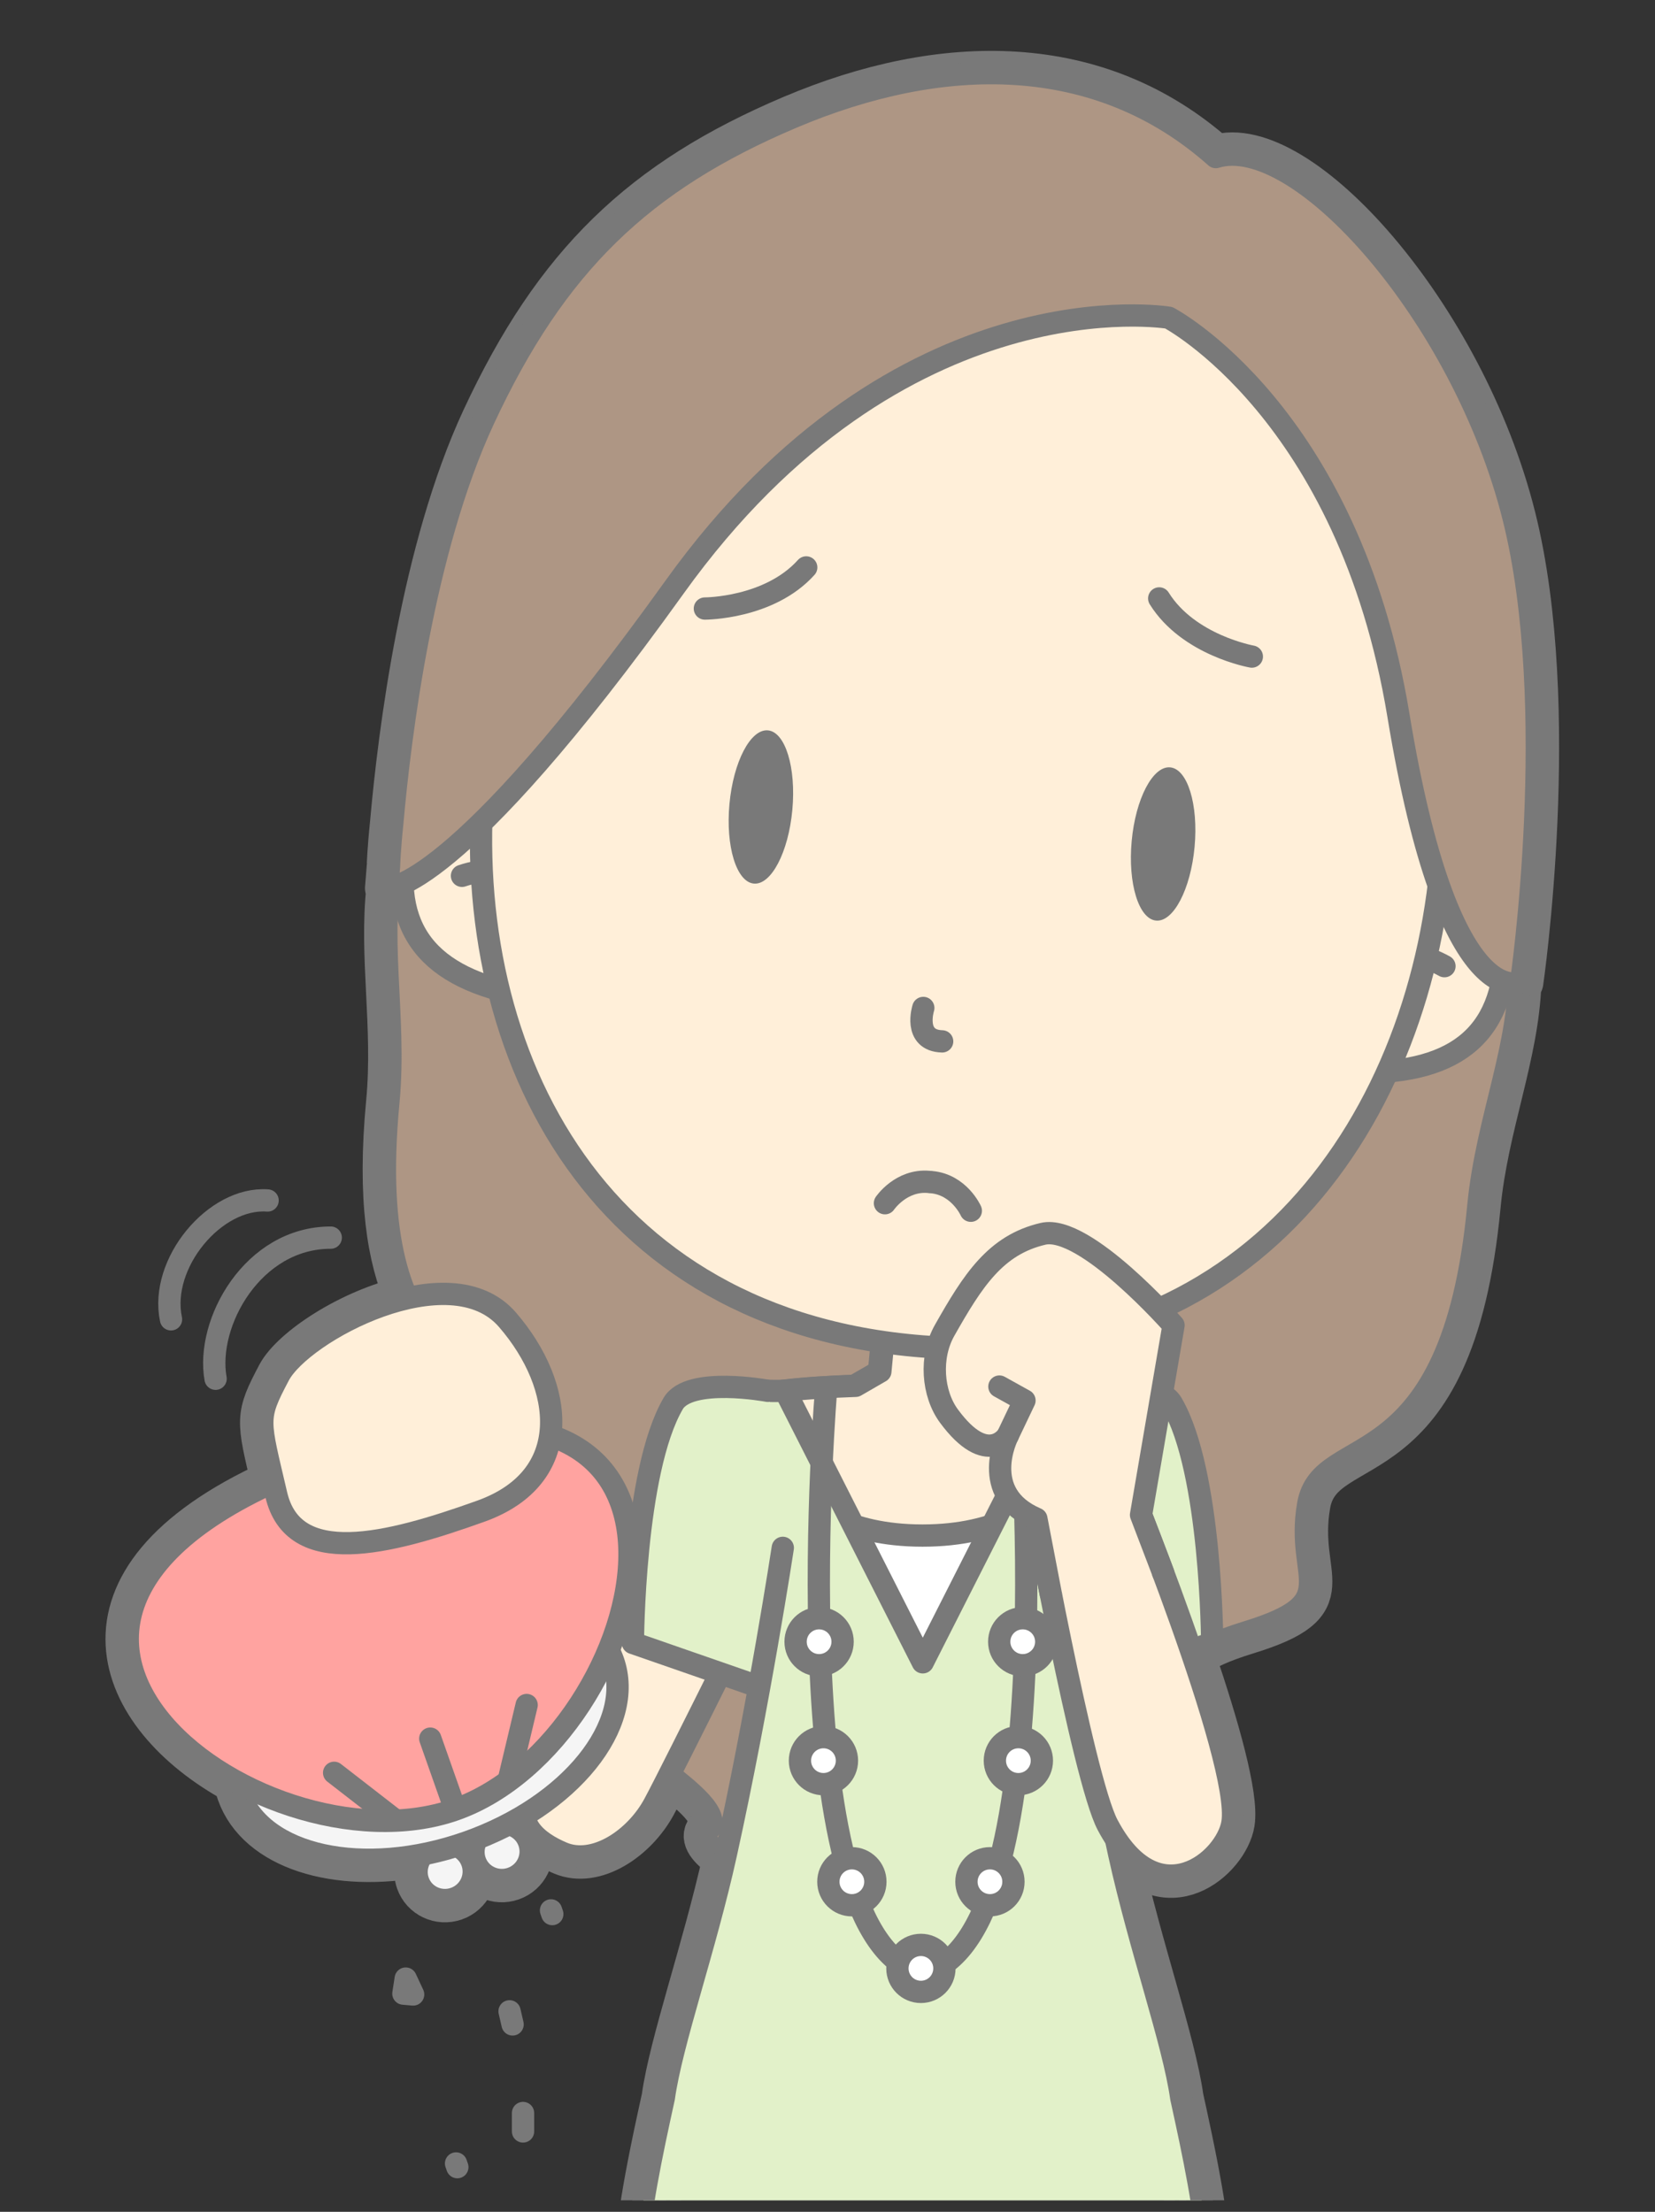 <?xml version="1.0" encoding="UTF-8"?>
<!DOCTYPE svg PUBLIC "-//W3C//DTD SVG 1.1//EN" "http://www.w3.org/Graphics/SVG/1.1/DTD/svg11.dtd">
<svg version="1.1" xmlns="http://www.w3.org/2000/svg" xmlns:xlink="http://www.w3.org/1999/xlink" x="0" y="0" width="297" height="397" viewBox="0, 0, 297, 397">
  <rect x="0" y="0" width="297" height="397" fill="#333333" stroke="none"/>
  <defs>
    <clipPath id="Clip_1">
      <path d="M294.696,2.095 L294.696,394.928 L2.303,394.928 L2.303,2.095 L294.696,2.095 z"/>
    </clipPath>
  </defs>
  <g id="Layer_1">
    <g clip-path="url(#Clip_1)">
      <path d="M165.555,638.813 C165.555,638.813 165.471,638.802 165.323,638.786 L159.489,491.239 L157.688,444.382 L173.425,444.382 L168.887,555.966 L169.063,555.966 L165.788,638.786 C165.639,638.802 165.555,638.813 165.555,638.813 M271.606,92.868 C262.507,56.526 232.985,23.582 218.18,28.196 C196.944,9.294 169.059,9.679 142.17,21.078 C115.28,32.476 99.732,47.455 86.798,75.289 C75.904,98.728 71.808,131.816 70.4,147.71 C69.895,152.588 69.812,155.378 69.82,155.378 C69.76,156.384 69.499,159.411 69.499,159.411 C69.499,159.411 69.581,159.418 69.752,159.401 C68.382,171.532 70.984,184.299 69.695,197.859 C68.042,215.228 69.909,225.911 73.06,233.017 C62.884,235.311 52.521,242.183 50.055,246.86 C46.144,254.28 46.376,254.66 49.05,266.014 C10.005,283.836 20.745,307.962 42.355,319.752 C42.485,320.423 42.656,321.086 42.886,321.738 C46.351,331.576 60.304,335.91 75.901,332.83 C74.833,334.154 74.443,335.963 75.043,337.666 C75.973,340.308 78.894,341.684 81.57,340.743 C84.249,339.799 85.661,336.896 84.731,334.255 C84.239,332.857 83.179,331.83 81.898,331.299 C82.521,331.103 83.145,330.897 83.769,330.677 C84.392,330.458 85.006,330.228 85.613,329.991 C84.946,331.207 84.762,332.674 85.253,334.07 C86.184,336.711 89.112,338.087 91.79,337.142 C94.468,336.2 95.874,333.299 94.946,330.658 C94.347,328.954 92.91,327.789 91.248,327.424 C92.212,326.919 93.147,326.39 94.054,325.842 C94.56,329.081 97.763,331.23 100.953,332.582 C106.652,334.992 113.989,330.123 117.395,323.821 C117.939,322.816 118.9,320.95 120.129,318.529 C125.277,322.541 129.183,326.139 127.102,328.509 C125.94,329.834 127.357,331.628 130.1,333.503 C126.329,350.32 120.523,366.619 119.128,376.535 C119.009,377.076 118.891,377.619 118.772,378.164 C118.72,378.403 118.667,378.642 118.615,378.882 C118.544,379.21 118.474,379.536 118.403,379.863 C118.345,380.132 118.286,380.4 118.229,380.67 L118.015,381.669 C117.962,381.915 117.909,382.16 117.859,382.406 C117.745,382.94 117.632,383.474 117.521,384.008 C117.469,384.259 117.418,384.508 117.366,384.759 C117.301,385.078 117.236,385.395 117.171,385.714 C117.112,385.996 117.056,386.279 116.999,386.561 C116.941,386.853 116.883,387.144 116.825,387.434 C116.769,387.723 116.711,388.011 116.655,388.299 C116.596,388.604 116.538,388.908 116.48,389.212 C116.392,389.674 116.305,390.134 116.22,390.594 C116.163,390.903 116.105,391.211 116.05,391.517 C115.997,391.807 115.946,392.095 115.896,392.383 C115.849,392.653 115.802,392.923 115.755,393.191 C115.705,393.482 115.655,393.772 115.608,394.062 C115.564,394.328 115.521,394.591 115.478,394.855 C115.431,395.143 115.384,395.432 115.339,395.718 C115.264,396.201 115.191,396.679 115.122,397.154 C115.081,397.435 115.044,397.711 115.005,397.989 C114.97,398.239 114.936,398.49 114.903,398.738 C114.864,399.023 114.829,399.306 114.794,399.59 C114.764,399.826 114.736,400.06 114.708,400.295 C114.675,400.578 114.642,400.859 114.612,401.138 C114.586,401.371 114.564,401.6 114.54,401.831 C114.491,402.312 114.448,402.787 114.408,403.256 C114.39,403.483 114.369,403.713 114.353,403.937 C114.333,404.203 114.318,404.463 114.301,404.724 C114.288,404.937 114.275,405.15 114.264,405.361 C114.25,405.621 114.238,405.879 114.229,406.133 C114.22,406.339 114.215,406.54 114.21,406.742 C114.202,406.994 114.195,407.247 114.193,407.494 C114.19,407.716 114.192,407.933 114.193,408.152 C114.194,408.552 114.2,408.945 114.213,409.331 C114.219,409.52 114.225,409.71 114.234,409.895 C114.245,410.121 114.259,410.342 114.275,410.562 C114.287,410.742 114.302,410.919 114.318,411.094 C114.337,411.308 114.356,411.523 114.38,411.732 C114.4,411.907 114.424,412.076 114.446,412.248 C114.493,412.588 114.546,412.919 114.606,413.24 C114.638,413.414 114.669,413.59 114.704,413.757 C114.743,413.936 114.788,414.109 114.831,414.282 C114.87,414.434 114.909,414.586 114.952,414.734 C114.999,414.9 115.05,415.064 115.103,415.225 C115.151,415.37 115.202,415.509 115.254,415.648 C115.31,415.798 115.364,415.949 115.425,416.091 C115.517,416.307 115.616,416.512 115.72,416.712 C115.736,416.742 115.749,416.777 115.765,416.807 C115.705,418.338 116.83,419.36 118.857,419.756 C118.858,419.818 118.858,419.881 118.859,419.943 C118.866,420.365 118.88,420.818 118.9,421.29 L118.859,421.264 L118.916,421.658 C120.02,446.632 135.402,536.683 138.269,553.309 L150.954,639.606 C146.925,640.593 142.958,642.432 140.386,645.785 C138.659,648.035 137.787,649.815 137.397,651.214 C137.397,651.215 137.392,651.216 137.392,651.216 C134.398,656.648 136.68,658.905 136.68,658.905 L165.555,658.655 L194.432,658.905 C194.432,658.905 196.714,656.648 193.719,651.216 C193.719,651.216 193.716,651.215 193.716,651.214 C193.325,649.815 192.452,648.035 190.725,645.785 C188.153,642.432 184.186,640.593 180.157,639.606 L194.21,544.007 C199.143,515.357 211.217,443.545 212.194,421.662 L212.253,421.264 L212.212,421.291 C212.231,420.818 212.245,420.365 212.253,419.943 C212.255,419.881 212.255,419.818 212.255,419.756 C214.282,419.36 215.407,418.338 215.346,416.807 C215.362,416.777 215.376,416.742 215.391,416.712 C215.495,416.512 215.594,416.307 215.686,416.091 C215.747,415.949 215.801,415.798 215.858,415.648 C215.909,415.509 215.962,415.37 216.008,415.225 C216.061,415.064 216.112,414.9 216.159,414.734 C216.202,414.586 216.241,414.434 216.28,414.282 C216.323,414.109 216.368,413.936 216.407,413.757 C216.442,413.59 216.473,413.414 216.507,413.24 C216.565,412.919 216.618,412.588 216.665,412.248 C216.688,412.076 216.712,411.907 216.731,411.732 C216.757,411.523 216.774,411.308 216.794,411.094 C216.809,410.919 216.825,410.742 216.837,410.562 C216.852,410.342 216.866,410.121 216.878,409.895 C216.887,409.71 216.893,409.52 216.899,409.331 C216.911,408.945 216.919,408.552 216.919,408.152 C216.921,407.933 216.923,407.716 216.919,407.494 C216.917,407.247 216.909,406.994 216.901,406.742 C216.897,406.54 216.891,406.339 216.883,406.133 C216.874,405.879 216.862,405.621 216.848,405.361 C216.837,405.15 216.823,404.937 216.811,404.724 C216.794,404.463 216.778,404.203 216.758,403.937 C216.743,403.713 216.721,403.483 216.704,403.256 C216.663,402.787 216.62,402.312 216.571,401.831 C216.548,401.6 216.526,401.371 216.501,401.138 C216.469,400.859 216.436,400.578 216.403,400.295 C216.376,400.06 216.348,399.826 216.317,399.59 C216.282,399.306 216.247,399.022 216.21,398.736 C216.176,398.493 216.141,398.248 216.108,398.002 C216.057,397.636 216.005,397.269 215.952,396.9 C215.893,396.507 215.835,396.116 215.772,395.719 C215.727,395.433 215.68,395.144 215.633,394.855 C215.591,394.591 215.548,394.328 215.505,394.062 C215.456,393.772 215.407,393.482 215.356,393.191 C215.309,392.923 215.262,392.653 215.216,392.383 C215.165,392.095 215.114,391.807 215.061,391.517 C215.007,391.211 214.948,390.903 214.891,390.594 C214.807,390.134 214.719,389.674 214.632,389.212 C214.573,388.908 214.516,388.604 214.456,388.299 C214.401,388.011 214.342,387.723 214.286,387.434 C214.229,387.144 214.171,386.853 214.112,386.561 C214.055,386.279 213.999,385.996 213.94,385.714 C213.876,385.395 213.811,385.078 213.745,384.759 C213.694,384.508 213.643,384.259 213.591,384.008 C213.479,383.474 213.366,382.94 213.253,382.406 C213.202,382.16 213.149,381.915 213.096,381.669 C213.026,381.336 212.954,381.003 212.883,380.67 C212.825,380.4 212.766,380.132 212.71,379.863 C212.637,379.536 212.567,379.21 212.497,378.882 C212.444,378.642 212.391,378.403 212.341,378.164 C212.221,377.619 212.102,377.076 211.983,376.535 C210.569,366.478 204.612,349.858 200.848,332.79 C200.647,331.879 200.448,330.966 200.253,330.054 C209.016,343.308 220.147,333.519 221.171,327.163 C221.942,322.374 218.383,309.896 214.083,297.242 C216.02,295.806 219.036,294.385 223.665,292.966 C241.723,287.43 232.344,283.57 234.768,269.975 C237.194,256.383 260.501,266.899 265.298,216.464 C266.669,202.053 272.184,189.351 272.614,176.394 C272.846,176.33 272.971,176.266 272.971,176.266 C272.971,176.266 280.149,126.981 271.606,92.868" fill="#797979"/>
      <path d="M165.555,638.813 C165.555,638.813 165.471,638.802 165.323,638.786 L159.489,491.239 L157.688,444.382 L173.425,444.382 L168.887,555.966 L169.063,555.966 L165.788,638.786 C165.639,638.802 165.555,638.813 165.555,638.813 z M271.606,92.868 C262.507,56.526 232.985,23.582 218.18,28.196 C196.944,9.294 169.059,9.679 142.17,21.078 C115.28,32.476 99.732,47.455 86.798,75.289 C75.904,98.728 71.808,131.816 70.4,147.71 C69.895,152.588 69.812,155.378 69.82,155.378 C69.76,156.384 69.499,159.411 69.499,159.411 C69.499,159.411 69.581,159.418 69.752,159.401 C68.382,171.532 70.984,184.299 69.695,197.859 C68.042,215.228 69.909,225.911 73.06,233.017 C62.884,235.311 52.521,242.183 50.055,246.86 C46.144,254.28 46.376,254.66 49.05,266.014 C10.005,283.836 20.745,307.962 42.355,319.752 C42.485,320.423 42.656,321.086 42.886,321.738 C46.351,331.576 60.304,335.91 75.901,332.83 C74.833,334.154 74.443,335.963 75.043,337.666 C75.973,340.308 78.894,341.684 81.57,340.743 C84.249,339.799 85.661,336.896 84.731,334.255 C84.239,332.857 83.179,331.83 81.898,331.299 C82.521,331.103 83.145,330.897 83.769,330.677 C84.392,330.458 85.006,330.228 85.613,329.991 C84.946,331.207 84.762,332.674 85.253,334.07 C86.184,336.711 89.112,338.087 91.79,337.142 C94.468,336.2 95.874,333.299 94.946,330.658 C94.347,328.954 92.91,327.789 91.248,327.424 C92.212,326.919 93.147,326.39 94.054,325.842 C94.56,329.081 97.763,331.23 100.953,332.582 C106.652,334.992 113.989,330.123 117.395,323.821 C117.939,322.816 118.9,320.95 120.129,318.529 C125.277,322.541 129.183,326.139 127.102,328.509 C125.94,329.834 127.357,331.628 130.1,333.503 C126.329,350.32 120.523,366.619 119.128,376.535 C119.009,377.076 118.891,377.619 118.772,378.164 C118.72,378.403 118.667,378.642 118.615,378.882 C118.544,379.21 118.474,379.536 118.403,379.863 C118.345,380.132 118.286,380.4 118.229,380.67 L118.015,381.669 C117.962,381.915 117.909,382.16 117.859,382.406 C117.745,382.94 117.632,383.474 117.521,384.008 C117.469,384.259 117.418,384.508 117.366,384.759 C117.301,385.078 117.236,385.395 117.171,385.714 C117.112,385.996 117.056,386.279 116.999,386.561 C116.941,386.853 116.883,387.144 116.825,387.434 C116.769,387.723 116.711,388.011 116.655,388.299 C116.596,388.604 116.538,388.908 116.48,389.212 C116.392,389.674 116.305,390.134 116.22,390.594 C116.163,390.903 116.105,391.211 116.05,391.517 C115.997,391.807 115.946,392.095 115.896,392.383 C115.849,392.653 115.802,392.923 115.755,393.191 C115.705,393.482 115.655,393.772 115.608,394.062 C115.564,394.328 115.521,394.591 115.478,394.855 C115.431,395.143 115.384,395.432 115.339,395.718 C115.264,396.201 115.191,396.679 115.122,397.154 C115.081,397.435 115.044,397.711 115.005,397.989 C114.97,398.239 114.936,398.49 114.903,398.738 C114.864,399.023 114.829,399.306 114.794,399.59 C114.764,399.826 114.736,400.06 114.708,400.295 C114.675,400.578 114.642,400.859 114.612,401.138 C114.586,401.371 114.564,401.6 114.54,401.831 C114.491,402.312 114.448,402.787 114.408,403.256 C114.39,403.483 114.369,403.713 114.353,403.937 C114.333,404.203 114.318,404.463 114.301,404.724 C114.288,404.937 114.275,405.15 114.264,405.361 C114.25,405.621 114.238,405.879 114.229,406.133 C114.22,406.339 114.215,406.54 114.21,406.742 C114.202,406.994 114.195,407.247 114.193,407.494 C114.19,407.716 114.192,407.933 114.193,408.152 C114.194,408.552 114.2,408.945 114.213,409.331 C114.219,409.52 114.225,409.71 114.234,409.895 C114.245,410.121 114.259,410.342 114.275,410.562 C114.287,410.742 114.302,410.919 114.318,411.094 C114.337,411.308 114.356,411.523 114.38,411.732 C114.4,411.907 114.424,412.076 114.446,412.248 C114.493,412.588 114.546,412.919 114.606,413.24 C114.638,413.414 114.669,413.59 114.704,413.757 C114.743,413.936 114.788,414.109 114.831,414.282 C114.87,414.434 114.909,414.586 114.952,414.734 C114.999,414.9 115.05,415.064 115.103,415.225 C115.151,415.37 115.202,415.509 115.254,415.648 C115.31,415.798 115.364,415.949 115.425,416.091 C115.517,416.307 115.616,416.512 115.72,416.712 C115.736,416.742 115.749,416.777 115.765,416.807 C115.705,418.338 116.83,419.36 118.857,419.756 C118.858,419.818 118.858,419.881 118.859,419.943 C118.866,420.365 118.88,420.818 118.9,421.29 L118.859,421.264 L118.916,421.658 C120.02,446.632 135.402,536.683 138.269,553.309 L150.954,639.606 C146.925,640.593 142.958,642.432 140.386,645.785 C138.659,648.035 137.787,649.815 137.397,651.214 C137.397,651.215 137.392,651.216 137.392,651.216 C134.398,656.648 136.68,658.905 136.68,658.905 L165.555,658.655 L194.432,658.905 C194.432,658.905 196.714,656.648 193.719,651.216 C193.719,651.216 193.716,651.215 193.716,651.214 C193.325,649.815 192.452,648.035 190.725,645.785 C188.153,642.432 184.186,640.593 180.157,639.606 L194.21,544.007 C199.143,515.357 211.217,443.545 212.194,421.662 L212.253,421.264 L212.212,421.291 C212.231,420.818 212.245,420.365 212.253,419.943 C212.255,419.881 212.255,419.818 212.255,419.756 C214.282,419.36 215.407,418.338 215.346,416.807 C215.362,416.777 215.376,416.742 215.391,416.712 C215.495,416.512 215.594,416.307 215.686,416.091 C215.747,415.949 215.801,415.798 215.858,415.648 C215.909,415.509 215.962,415.37 216.008,415.225 C216.061,415.064 216.112,414.9 216.159,414.734 C216.202,414.586 216.241,414.434 216.28,414.282 C216.323,414.109 216.368,413.936 216.407,413.757 C216.442,413.59 216.473,413.414 216.507,413.24 C216.565,412.919 216.618,412.588 216.665,412.248 C216.688,412.076 216.712,411.907 216.731,411.732 C216.757,411.523 216.774,411.308 216.794,411.094 C216.809,410.919 216.825,410.742 216.837,410.562 C216.852,410.342 216.866,410.121 216.878,409.895 C216.887,409.71 216.893,409.52 216.899,409.331 C216.911,408.945 216.919,408.552 216.919,408.152 C216.921,407.933 216.923,407.716 216.919,407.494 C216.917,407.247 216.909,406.994 216.901,406.742 C216.897,406.54 216.891,406.339 216.883,406.133 C216.874,405.879 216.862,405.621 216.848,405.361 C216.837,405.15 216.823,404.937 216.811,404.724 C216.794,404.463 216.778,404.203 216.758,403.937 C216.743,403.713 216.721,403.483 216.704,403.256 C216.663,402.787 216.62,402.312 216.571,401.831 C216.548,401.6 216.526,401.371 216.501,401.138 C216.469,400.859 216.436,400.578 216.403,400.295 C216.376,400.06 216.348,399.826 216.317,399.59 C216.282,399.306 216.247,399.022 216.21,398.736 C216.176,398.493 216.141,398.248 216.108,398.002 C216.057,397.636 216.005,397.269 215.952,396.9 C215.893,396.507 215.835,396.116 215.772,395.719 C215.727,395.433 215.68,395.144 215.633,394.855 C215.591,394.591 215.548,394.328 215.505,394.062 C215.456,393.772 215.407,393.482 215.356,393.191 C215.309,392.923 215.262,392.653 215.216,392.383 C215.165,392.095 215.114,391.807 215.061,391.517 C215.007,391.211 214.948,390.903 214.891,390.594 C214.807,390.134 214.719,389.674 214.632,389.212 C214.573,388.908 214.516,388.604 214.456,388.299 C214.401,388.011 214.342,387.723 214.286,387.434 C214.229,387.144 214.171,386.853 214.112,386.561 C214.055,386.279 213.999,385.996 213.94,385.714 C213.876,385.395 213.811,385.078 213.745,384.759 C213.694,384.508 213.643,384.259 213.591,384.008 C213.479,383.474 213.366,382.94 213.253,382.406 C213.202,382.16 213.149,381.915 213.096,381.669 C213.026,381.336 212.954,381.003 212.883,380.67 C212.825,380.4 212.766,380.132 212.71,379.863 C212.637,379.536 212.567,379.21 212.497,378.882 C212.444,378.642 212.391,378.403 212.341,378.164 C212.221,377.619 212.102,377.076 211.983,376.535 C210.569,366.478 204.612,349.858 200.848,332.79 C200.647,331.879 200.448,330.966 200.253,330.054 C209.016,343.308 220.147,333.519 221.171,327.163 C221.942,322.374 218.383,309.896 214.083,297.242 C216.02,295.806 219.036,294.385 223.665,292.966 C241.723,287.43 232.344,283.57 234.768,269.975 C237.194,256.383 260.501,266.899 265.298,216.464 C266.669,202.053 272.184,189.351 272.614,176.394 C272.846,176.33 272.971,176.266 272.971,176.266 C272.971,176.266 280.149,126.981 271.606,92.868 z" fill-opacity="0" stroke="#797979" stroke-width="8" stroke-linecap="round" stroke-linejoin="round"/>
      <path d="M265.298,216.464 C266.801,200.658 273.311,186.909 272.606,172.622 C270.764,155.341 260.278,138.057 252.85,125.649 C240.415,103.078 218.508,89.098 179.598,85.198 L179.6,85.188 C179.432,85.172 179.27,85.161 179.102,85.145 C178.934,85.129 178.772,85.109 178.604,85.093 L178.604,85.103 C139.657,81.598 115.508,91.197 99.04,111.019 C89.407,121.804 75.849,136.801 70.783,153.425 C67.398,167.323 71.197,182.053 69.695,197.859 C64.898,248.295 89.77,242.361 89.587,256.167 C89.405,269.974 79.467,271.997 96.157,280.839 C115.327,290.992 102.858,295.127 104.236,302.936 C105.734,311.431 131.822,323.132 127.102,328.509 C123.41,332.715 145.714,341.671 154.085,342.877 L154.083,342.897 C154.229,342.916 154.407,342.928 154.581,342.942 C154.755,342.962 154.932,342.982 155.079,342.992 L155.081,342.971 C163.53,343.365 187.122,338.775 184.29,333.949 C180.667,327.778 208.493,321.205 211.567,313.145 C214.391,305.735 202.925,299.324 223.665,292.966 C241.723,287.43 232.344,283.57 234.768,269.975 C237.194,256.383 260.501,266.899 265.298,216.464" fill="#AE9684"/>
      <path d="M265.298,216.464 C266.801,200.658 273.311,186.909 272.606,172.622 C270.764,155.341 260.278,138.057 252.85,125.649 C240.415,103.078 218.508,89.098 179.598,85.198 L179.6,85.188 C179.432,85.172 179.27,85.161 179.102,85.145 C178.934,85.129 178.772,85.109 178.604,85.093 L178.604,85.103 C139.657,81.598 115.508,91.197 99.04,111.019 C89.407,121.804 75.849,136.801 70.783,153.425 C67.398,167.323 71.197,182.053 69.695,197.859 C64.898,248.295 89.77,242.361 89.587,256.167 C89.405,269.974 79.467,271.997 96.157,280.839 C115.327,290.992 102.858,295.127 104.236,302.936 C105.734,311.431 131.822,323.132 127.102,328.509 C123.41,332.715 145.714,341.671 154.085,342.877 L154.083,342.897 C154.229,342.916 154.407,342.928 154.581,342.942 C154.755,342.962 154.932,342.982 155.079,342.992 L155.081,342.971 C163.53,343.365 187.122,338.775 184.29,333.949 C180.667,327.778 208.493,321.205 211.567,313.145 C214.391,305.735 202.925,299.324 223.665,292.966 C241.723,287.43 232.344,283.57 234.768,269.975 C237.194,256.383 260.501,266.899 265.298,216.464 z" fill-opacity="0" stroke="#797979" stroke-width="4" stroke-linecap="round" stroke-linejoin="round"/>
      <path d="M200.426,251.92 C196.551,249.818 186.279,249.028 177.889,248.741 L173.446,246.172 L172.085,231.792 L165.594,227.572 L159.104,231.792 L157.743,246.172 L153.3,248.741 C144.911,249.029 134.647,249.819 130.774,251.92 C130.431,252.106 129.353,254.406 129.353,254.406 C129.288,261.113 140.484,285.607 140.484,285.607 L190.717,285.607 C190.717,285.607 201.913,261.113 201.848,254.406 C201.848,254.406 200.77,252.106 200.426,251.92" fill="#FFEFD9"/>
      <path d="M200.426,251.92 C196.551,249.818 186.279,249.028 177.889,248.741 L173.446,246.172 L172.085,231.792 L165.594,227.572 L159.104,231.792 L157.743,246.172 L153.3,248.741 C144.911,249.029 134.647,249.819 130.774,251.92 C130.431,252.106 129.353,254.406 129.353,254.406 C129.288,261.113 140.484,285.607 140.484,285.607 L190.717,285.607 C190.717,285.607 201.913,261.113 201.848,254.406 C201.848,254.406 200.77,252.106 200.426,251.92 z" fill-opacity="0" stroke="#797979" stroke-width="4" stroke-linecap="round" stroke-linejoin="round"/>
      <path d="M200.669,251.92 C196.793,249.818 186.521,249.028 178.132,248.741 L173.688,246.172 L172.327,231.792 L165.837,227.572 L159.346,231.792 L157.985,246.172 L153.542,248.741 C145.154,249.028 134.889,249.819 131.016,251.92 C130.672,252.106 129.594,254.406 129.594,254.406 C129.529,261.113 140.725,285.607 140.725,285.607 L190.96,285.607 C190.96,285.607 202.153,261.113 202.091,254.406 C202.091,254.406 201.012,252.106 200.669,251.92" fill="#FFEFD9"/>
      <path d="M200.669,251.92 C196.793,249.818 186.521,249.028 178.132,248.741 L173.688,246.172 L172.327,231.792 L165.837,227.572 L159.346,231.792 L157.985,246.172 L153.542,248.741 C145.154,249.028 134.889,249.819 131.016,251.92 C130.672,252.106 129.594,254.406 129.594,254.406 C129.529,261.113 140.725,285.607 140.725,285.607 L190.96,285.607 C190.96,285.607 202.153,261.113 202.091,254.406 C202.091,254.406 201.012,252.106 200.669,251.92 z" fill-opacity="0" stroke="#797979" stroke-width="4" stroke-linecap="round" stroke-linejoin="round"/>
      <path d="M165.555,301.251 C175.721,301.261 185.901,277.165 185.6,269.748 C185.6,269.748 179.682,275.618 165.555,275.618 C151.43,275.618 145.599,269.748 145.599,269.748 C145.298,277.143 155.419,301.24 165.555,301.251" fill="#FFFFFF"/>
      <path d="M165.555,301.251 C175.721,301.261 185.901,277.165 185.6,269.748 C185.6,269.748 179.682,275.618 165.555,275.618 C151.43,275.618 145.599,269.748 145.599,269.748 C145.298,277.143 155.419,301.24 165.555,301.251 z" fill-opacity="0" stroke="#797979" stroke-width="4" stroke-linecap="round" stroke-linejoin="round"/>
      <path d="M139.498,310.623 L191.702,310.623 L193.559,277.821 L196.141,249.64 L190.282,249.664 L165.6,298.37 L140.917,249.664 L135.059,249.64 L137.642,277.821 z" fill="#E2F1C9"/>
      <path d="M139.498,310.623 L191.702,310.623 L193.559,277.821 L196.141,249.64 L190.282,249.664 L165.6,298.37 L140.917,249.664 L135.059,249.64 L137.642,277.821 L139.498,310.623 z" fill-opacity="0" stroke="#797979" stroke-width="4" stroke-linecap="round" stroke-linejoin="round"/>
      <path d="M140.574,277.538 C140.574,277.538 120.8,317.519 117.395,323.821 C113.989,330.123 106.652,334.992 100.953,332.582 C96.405,330.656 91.811,327.118 95.075,321.1 C108.407,293.207 128.27,253.444 131.016,251.92 L132.522,251.273" fill="#FFEFD9"/>
      <path d="M140.574,277.538 C140.574,277.538 120.8,317.519 117.395,323.821 C113.989,330.123 106.652,334.992 100.953,332.582 C96.405,330.656 91.811,327.118 95.075,321.1 C108.407,293.207 128.27,253.444 131.016,251.92 L132.522,251.273" fill-opacity="0" stroke="#797979" stroke-width="4" stroke-linecap="round" stroke-linejoin="round"/>
      <path d="M137.804,249.64 C137.804,249.64 123.683,246.992 120.806,251.92 C113.682,264.123 113.579,294.893 113.579,294.893 L137.267,303.123 L143.22,280.656" fill="#E2F1C9"/>
      <path d="M137.804,249.64 C137.804,249.64 123.683,246.992 120.806,251.92 C113.682,264.123 113.579,294.893 113.579,294.893 L137.267,303.123 L143.22,280.656" fill-opacity="0" stroke="#797979" stroke-width="4" stroke-linecap="round" stroke-linejoin="round"/>
      <path d="M193.307,249.64 C193.307,249.64 207.428,246.992 210.305,251.92 C217.43,264.123 217.532,294.893 217.532,294.893 L193.846,303.123 L187.891,280.656" fill="#E2F1C9"/>
      <path d="M193.307,249.64 C193.307,249.64 207.428,246.992 210.305,251.92 C217.43,264.123 217.532,294.893 217.532,294.893 L193.846,303.123 L187.891,280.656" fill-opacity="0" stroke="#797979" stroke-width="4" stroke-linecap="round" stroke-linejoin="round"/>
      <path d="M207.762,378.361 L165.555,377.623 L123.35,378.361 C123.35,378.361 118.411,395.439 118.859,419.943 C119.304,444.447 138.729,555.966 138.729,555.966 L161.975,555.966 L157.688,444.382 L173.425,444.382 L168.887,555.966 L192.132,555.966 C192.132,555.966 211.807,444.447 212.253,419.943 C212.7,395.439 207.762,378.361 207.762,378.361" fill="#797979"/>
      <path d="M207.762,378.361 L165.555,377.623 L123.35,378.361 C123.35,378.361 118.411,395.439 118.859,419.943 C119.304,444.447 138.729,555.966 138.729,555.966 L161.975,555.966 L157.688,444.382 L173.425,444.382 L168.887,555.966 L192.132,555.966 C192.132,555.966 211.807,444.447 212.253,419.943 C212.7,395.439 207.762,378.361 207.762,378.361 z" fill-opacity="0" stroke="#797979" stroke-width="4" stroke-linecap="round" stroke-linejoin="round"/>
      <path d="M211.983,376.535 C210.569,366.478 204.612,349.858 200.848,332.79 C194.85,305.597 190.635,277.821 190.635,277.821 L179.995,277.821 L165.555,304.122 L151.116,277.821 L140.476,277.821 C140.476,277.821 136.261,305.597 130.263,332.79 C126.499,349.858 120.542,366.478 119.128,376.535 C115.69,392.209 112.017,409.791 115.765,416.806 C115.687,418.8 117.604,419.943 120.93,419.943 L210.182,419.943 C213.508,419.943 215.425,418.8 215.346,416.806 C219.094,409.791 215.423,392.209 211.983,376.535" fill="#E2F1C9"/>
      <path d="M140.476,277.821 C140.476,277.821 136.261,305.597 130.263,332.79 C126.499,349.858 120.542,366.478 119.128,376.535 C114.712,396.662 109.906,419.943 120.93,419.943 L135.43,419.943 L201.18,419.943 L210.182,419.943 C221.206,419.943 216.399,396.662 211.983,376.535 C210.569,366.478 204.612,349.858 200.848,332.79 C194.85,305.597 190.635,277.821 190.635,277.821" fill-opacity="0" stroke="#797979" stroke-width="4" stroke-linecap="round" stroke-linejoin="round"/>
      <path d="M148.27,249.097 C148.27,249.097 140.078,345.498 164.411,353.873" fill-opacity="0" stroke="#797979" stroke-width="4" stroke-linecap="round" stroke-linejoin="round"/>
      <path d="M157.092,337.755 C157.092,340.085 155.204,341.973 152.874,341.973 C150.544,341.973 148.655,340.085 148.655,337.755 C148.655,335.424 150.544,333.536 152.874,333.536 C155.204,333.536 157.092,335.424 157.092,337.755" fill="#FFFFFF"/>
      <path d="M157.092,337.755 C157.092,340.085 155.204,341.973 152.874,341.973 C150.544,341.973 148.655,340.085 148.655,337.755 C148.655,335.424 150.544,333.536 152.874,333.536 C155.204,333.536 157.092,335.424 157.092,337.755 z" fill-opacity="0" stroke="#797979" stroke-width="4" stroke-linecap="round" stroke-linejoin="round"/>
      <path d="M151.991,316.017 C151.991,318.347 150.104,320.236 147.774,320.236 C145.443,320.236 143.555,318.347 143.555,316.017 C143.555,313.687 145.443,311.799 147.774,311.799 C150.104,311.799 151.991,313.687 151.991,316.017" fill="#FFFFFF"/>
      <path d="M151.991,316.017 C151.991,318.347 150.104,320.236 147.774,320.236 C145.443,320.236 143.555,318.347 143.555,316.017 C143.555,313.687 145.443,311.799 147.774,311.799 C150.104,311.799 151.991,313.687 151.991,316.017 z" fill-opacity="0" stroke="#797979" stroke-width="4" stroke-linecap="round" stroke-linejoin="round"/>
      <path d="M151.21,294.672 C151.21,297.002 149.321,298.89 146.991,298.89 C144.661,298.89 142.773,297.002 142.773,294.672 C142.773,292.341 144.661,290.453 146.991,290.453 C149.321,290.453 151.21,292.341 151.21,294.672" fill="#FFFFFF"/>
      <path d="M151.21,294.672 C151.21,297.002 149.321,298.89 146.991,298.89 C144.661,298.89 142.773,297.002 142.773,294.672 C142.773,292.341 144.661,290.453 146.991,290.453 C149.321,290.453 151.21,292.341 151.21,294.672 z" fill-opacity="0" stroke="#797979" stroke-width="4" stroke-linecap="round" stroke-linejoin="round"/>
      <path d="M182.842,249.097 C182.842,249.097 191.034,345.498 166.7,353.873" fill-opacity="0" stroke="#797979" stroke-width="4" stroke-linecap="round" stroke-linejoin="round"/>
      <path d="M173.432,337.755 C173.432,340.085 175.321,341.973 177.651,341.973 C179.981,341.973 181.87,340.085 181.87,337.755 C181.87,335.424 179.981,333.536 177.651,333.536 C175.321,333.536 173.432,335.424 173.432,337.755" fill="#FFFFFF"/>
      <path d="M173.432,337.755 C173.432,340.085 175.321,341.973 177.651,341.973 C179.981,341.973 181.87,340.085 181.87,337.755 C181.87,335.424 179.981,333.536 177.651,333.536 C175.321,333.536 173.432,335.424 173.432,337.755 z" fill-opacity="0" stroke="#797979" stroke-width="4" stroke-linecap="round" stroke-linejoin="round"/>
      <path d="M178.534,316.017 C178.534,318.347 180.423,320.236 182.753,320.236 C185.083,320.236 186.971,318.347 186.971,316.017 C186.971,313.687 185.083,311.799 182.753,311.799 C180.423,311.799 178.534,313.687 178.534,316.017" fill="#FFFFFF"/>
      <path d="M178.534,316.017 C178.534,318.347 180.423,320.236 182.753,320.236 C185.083,320.236 186.971,318.347 186.971,316.017 C186.971,313.687 185.083,311.799 182.753,311.799 C180.423,311.799 178.534,313.687 178.534,316.017 z" fill-opacity="0" stroke="#797979" stroke-width="4" stroke-linecap="round" stroke-linejoin="round"/>
      <path d="M179.315,294.672 C179.315,297.002 181.204,298.89 183.534,298.89 C185.864,298.89 187.753,297.002 187.753,294.672 C187.753,292.341 185.864,290.453 183.534,290.453 C181.204,290.453 179.315,292.341 179.315,294.672" fill="#FFFFFF"/>
      <path d="M179.315,294.672 C179.315,297.002 181.204,298.89 183.534,298.89 C185.864,298.89 187.753,297.002 187.753,294.672 C187.753,292.341 185.864,290.453 183.534,290.453 C181.204,290.453 179.315,292.341 179.315,294.672 z" fill-opacity="0" stroke="#797979" stroke-width="4" stroke-linecap="round" stroke-linejoin="round"/>
      <path d="M169.481,353.306 C169.481,355.636 167.592,357.525 165.262,357.525 C162.932,357.525 161.044,355.636 161.044,353.306 C161.044,350.976 162.932,349.088 165.262,349.088 C167.592,349.088 169.481,350.976 169.481,353.306" fill="#FFFFFF"/>
      <path d="M169.481,353.306 C169.481,355.636 167.592,357.525 165.262,357.525 C162.932,357.525 161.044,355.636 161.044,353.306 C161.044,350.976 162.932,349.088 165.262,349.088 C167.592,349.088 169.481,350.976 169.481,353.306 z" fill-opacity="0" stroke="#797979" stroke-width="4" stroke-linecap="round" stroke-linejoin="round"/>
      <path d="M102.175,137.871 C102.175,137.871 74.683,129.508 72.351,154.845 C70.982,169.75 80.007,177.404 99.815,179.513" fill="#FFEFD9"/>
      <path d="M102.175,137.871 C102.175,137.871 74.683,129.508 72.351,154.845 C70.982,169.75 80.007,177.404 99.815,179.513" fill-opacity="0" stroke="#797979" stroke-width="4" stroke-linecap="round" stroke-linejoin="round"/>
      <path d="M82.905,157.2 C82.905,157.2 86.736,155.841 90.235,156.183" fill="#FFEFD9"/>
      <path d="M82.905,157.2 C82.905,157.2 86.736,155.841 90.235,156.183" fill-opacity="0" stroke="#797979" stroke-width="4" stroke-linecap="round" stroke-linejoin="round"/>
      <path d="M243.796,150.898 C243.796,150.898 272.354,147.691 270.022,173.029 C268.651,187.933 258.38,193.813 238.52,192.272" fill="#FFEFD9"/>
      <path d="M243.796,150.898 C243.796,150.898 272.354,147.691 270.022,173.029 C268.651,187.933 258.38,193.813 238.52,192.272" fill-opacity="0" stroke="#797979" stroke-width="4" stroke-linecap="round" stroke-linejoin="round"/>
      <path d="M259.217,173.418 C259.217,173.418 255.7,171.383 252.198,171.083" fill="#FFEFD9"/>
      <path d="M259.217,173.418 C259.217,173.418 255.7,171.383 252.198,171.083" fill-opacity="0" stroke="#797979" stroke-width="4" stroke-linecap="round" stroke-linejoin="round"/>
      <path d="M164.048,241.541 C43.795,230.478 73.471,35.429 182.089,45.422 C290.708,55.414 284.301,252.602 164.048,241.541" fill="#FFEFD9"/>
      <path d="M164.048,241.541 C43.795,230.478 73.471,35.429 182.089,45.422 C290.708,55.414 284.301,252.602 164.048,241.541 z" fill-opacity="0" stroke="#797979" stroke-width="4" stroke-linecap="round" stroke-linejoin="round"/>
      <path d="M271.606,92.868 C262.507,56.526 232.985,23.582 218.18,28.196 C196.944,9.294 169.059,9.679 142.17,21.078 C115.28,32.476 99.732,47.455 86.798,75.289 C75.904,98.728 71.808,131.816 70.4,147.71 C69.895,152.588 69.812,155.378 69.82,155.378 C69.76,156.384 69.499,159.411 69.499,159.411 C69.499,159.411 81.513,160.527 121.051,105.382 C161.526,48.93 209.745,57.031 209.745,57.031 C209.745,57.031 241.981,73.899 250.962,128.425 C259.94,182.953 272.971,176.266 272.971,176.266 C272.971,176.266 280.149,126.981 271.606,92.868" fill="#AE9684"/>
      <path d="M271.606,92.868 C262.507,56.526 232.985,23.582 218.18,28.196 C196.944,9.294 169.059,9.679 142.17,21.078 C115.28,32.476 99.732,47.455 86.798,75.289 C75.904,98.728 71.808,131.816 70.4,147.71 C69.895,152.588 69.812,155.378 69.82,155.378 C69.76,156.384 69.499,159.411 69.499,159.411 C69.499,159.411 81.513,160.527 121.051,105.382 C161.526,48.93 209.745,57.031 209.745,57.031 C209.745,57.031 241.981,73.899 250.962,128.425 C259.94,182.953 272.971,176.266 272.971,176.266 C272.971,176.266 280.149,126.981 271.606,92.868 z" fill-opacity="0" stroke="#797979" stroke-width="4" stroke-linecap="round" stroke-linejoin="round"/>
      <path d="M165.69,180.916 C165.69,180.916 163.813,186.767 169.075,186.917" fill-opacity="0" stroke="#797979" stroke-width="4" stroke-linecap="round" stroke-linejoin="round"/>
      <path d="M214.376,152.002 C213.676,159.597 210.583,165.522 207.466,165.235 C204.348,164.949 202.387,158.558 203.087,150.965 C203.784,143.369 206.88,137.447 209.995,137.733 C213.114,138.019 215.073,144.408 214.376,152.002" fill="#797979"/>
      <path d="M130.903,144.324 C130.203,151.919 132.164,158.308 135.282,158.594 C138.398,158.882 141.492,152.958 142.191,145.362 C142.89,137.767 140.928,131.379 137.812,131.092 C134.694,130.805 131.6,136.729 130.903,144.324" fill="#797979"/>
      <path d="M158.811,215.964 C158.811,215.964 161.694,211.7 166.675,212.137" fill="#F4ACA6"/>
      <path d="M158.811,215.964 C158.811,215.964 161.694,211.7 166.675,212.137" fill-opacity="0" stroke="#797979" stroke-width="4" stroke-linecap="round" stroke-linejoin="round"/>
      <path d="M174.219,217.317 C174.219,217.317 172.124,212.616 167.141,212.178" fill="#F4ACA6"/>
      <path d="M174.219,217.317 C174.219,217.317 172.124,212.616 167.141,212.178" fill-opacity="0" stroke="#797979" stroke-width="4" stroke-linecap="round" stroke-linejoin="round"/>
      <path d="M208.028,107.41 C213.28,115.845 224.649,117.848 224.649,117.848" fill-opacity="0" stroke="#797979" stroke-width="4" stroke-linecap="round" stroke-linejoin="round"/>
      <path d="M144.681,101.846 C138.038,109.236 126.495,109.226 126.495,109.226" fill-opacity="0" stroke="#797979" stroke-width="4" stroke-linecap="round" stroke-linejoin="round"/>
      <path d="M201.413,263.475 L185.104,267.837 C185.104,267.837 194.354,319.187 198.753,327.525 C207.69,344.471 220.087,333.887 221.171,327.163 C222.964,316.043 201.413,263.475 201.413,263.475" fill="#FFEFD9"/>
      <path d="M201.413,263.475 L185.104,267.837 C185.104,267.837 194.354,319.187 198.753,327.525 C207.69,344.471 220.087,333.887 221.171,327.163 C222.964,316.043 201.413,263.475 201.413,263.475 z" fill-opacity="0" stroke="#797979" stroke-width="4" stroke-linecap="round" stroke-linejoin="round"/>
      <path d="M188.569,286.073 L185.981,272.598 C175.481,268.098 180.848,257.67 180.848,257.67 C180.848,257.67 177.202,263.527 170.296,254.17 C167.329,250.151 166.805,243.575 169.514,238.79 C174.575,229.85 178.632,223.451 187.18,221.456 C194.68,219.706 210.598,237.873 210.598,237.873 L204.768,271.904 L208.745,282.318" fill="#FFEFD9"/>
      <path d="M188.569,286.073 L185.981,272.598 C175.481,268.098 180.848,257.67 180.848,257.67 C180.848,257.67 177.202,263.527 170.296,254.17 C167.329,250.151 166.805,243.575 169.514,238.79 C174.575,229.85 178.632,223.451 187.18,221.456 C194.68,219.706 210.598,237.873 210.598,237.873 L204.768,271.904 L208.745,282.318" fill-opacity="0" stroke="#797979" stroke-width="4" stroke-linecap="round" stroke-linejoin="round"/>
      <path d="M180.848,257.67 L183.848,251.373 L179.348,248.873" fill="#FFEFD9"/>
      <path d="M180.848,257.67 L183.848,251.373 L179.348,248.873" fill-opacity="0" stroke="#797979" stroke-width="4" stroke-linecap="round" stroke-linejoin="round"/>
      <path d="M85.253,334.07 C84.327,331.437 85.747,328.532 88.424,327.589 C91.103,326.645 94.02,328.024 94.946,330.658 C95.874,333.299 94.468,336.2 91.79,337.142 C89.112,338.087 86.184,336.711 85.253,334.07" fill="#F5F5F5"/>
      <path d="M85.253,334.07 C84.327,331.437 85.747,328.532 88.424,327.589 C91.103,326.645 94.02,328.024 94.946,330.658 C95.874,333.299 94.468,336.2 91.79,337.142 C89.112,338.087 86.184,336.711 85.253,334.07 z" fill-opacity="0" stroke="#797979" stroke-width="4" stroke-linecap="round" stroke-linejoin="round"/>
      <path d="M75.043,337.666 C74.114,335.033 75.529,332.131 78.202,331.189 C80.884,330.245 83.804,331.622 84.731,334.255 C85.661,336.896 84.249,339.799 81.57,340.743 C78.894,341.684 75.973,340.308 75.043,337.666" fill="#F5F5F5"/>
      <path d="M75.043,337.666 C74.114,335.033 75.529,332.131 78.202,331.189 C80.884,330.245 83.804,331.622 84.731,334.255 C85.661,336.896 84.249,339.799 81.57,340.743 C78.894,341.684 75.973,340.308 75.043,337.666 z" fill-opacity="0" stroke="#797979" stroke-width="4" stroke-linecap="round" stroke-linejoin="round"/>
      <path d="M42.886,321.738 C38.847,310.265 50.603,295.68 69.144,289.149 C87.681,282.621 105.989,286.617 110.03,298.09 C114.071,309.562 102.308,324.149 83.769,330.677 C65.229,337.208 46.927,333.211 42.886,321.738" fill="#F5F5F5"/>
      <path d="M42.886,321.738 C38.847,310.265 50.603,295.68 69.144,289.149 C87.681,282.621 105.989,286.617 110.03,298.09 C114.071,309.562 102.308,324.149 83.769,330.677 C65.229,337.208 46.927,333.211 42.886,321.738 z" fill-opacity="0" stroke="#797979" stroke-width="4" stroke-linecap="round" stroke-linejoin="round"/>
      <path d="M81.699,324.801 C46.223,337.298 -17.938,289.101 59.519,261.821 C136.974,234.542 117.182,312.306 81.699,324.801" fill="#FFA3A0"/>
      <path d="M81.699,324.801 C46.223,337.298 -17.938,289.101 59.519,261.821 C136.974,234.542 117.182,312.306 81.699,324.801 z" fill-opacity="0" stroke="#797979" stroke-width="4" stroke-linecap="round" stroke-linejoin="round"/>
      <path d="M91.38,319.159 L94.509,306.031" fill="#FFEFD9"/>
      <path d="M91.38,319.159 L94.509,306.031" fill-opacity="0" stroke="#797979" stroke-width="4" stroke-linecap="round" stroke-linejoin="round"/>
      <path d="M70.619,326.471 L59.961,318.2" fill="#FFEFD9"/>
      <path d="M70.619,326.471 L59.961,318.2" fill-opacity="0" stroke="#797979" stroke-width="4" stroke-linecap="round" stroke-linejoin="round"/>
      <path d="M77.215,312.065 L81.214,323.423" fill="#FFEFD9"/>
      <path d="M77.215,312.065 L81.214,323.423" fill-opacity="0" stroke="#797979" stroke-width="4" stroke-linecap="round" stroke-linejoin="round"/>
      <path d="M50.055,246.86 C54.203,238.989 80.721,224.903 91.066,236.878 C101.418,248.851 103.142,265.193 86.303,271.236 C69.47,277.276 52.649,281.524 49.57,268.241 C46.42,254.675 45.903,254.738 50.055,246.86" fill="#FFEFD9"/>
      <path d="M50.055,246.86 C54.203,238.989 80.721,224.903 91.066,236.878 C101.418,248.851 103.142,265.193 86.303,271.236 C69.47,277.276 52.649,281.524 49.57,268.241 C46.42,254.675 45.903,254.738 50.055,246.86 z" fill-opacity="0" stroke="#797979" stroke-width="4" stroke-linecap="round" stroke-linejoin="round"/>
      <path d="M72.809,355.132 L74.139,357.988 L72.392,357.832 z" fill="#FCEDD7"/>
      <path d="M72.809,355.132 L74.139,357.988 L72.392,357.832 L72.809,355.132 z" fill-opacity="0" stroke="#797979" stroke-width="4" stroke-linecap="round" stroke-linejoin="round"/>
      <path d="M93.861,379.261 L93.861,382.573" fill="#FCEDD7"/>
      <path d="M93.861,379.261 L93.861,382.573" fill-opacity="0" stroke="#797979" stroke-width="4" stroke-linecap="round" stroke-linejoin="round"/>
      <path d="M98.883,342.895 L99.112,343.557" fill="#FCEDD7"/>
      <path d="M98.883,342.895 L99.112,343.557" fill-opacity="0" stroke="#797979" stroke-width="4" stroke-linecap="round" stroke-linejoin="round"/>
      <path d="M81.842,388.317 L82.072,388.979" fill="#FCEDD7"/>
      <path d="M81.842,388.317 L82.072,388.979" fill-opacity="0" stroke="#797979" stroke-width="4" stroke-linecap="round" stroke-linejoin="round"/>
      <path d="M91.443,361.009 L91.989,363.363" fill="#FCEDD7"/>
      <path d="M91.443,361.009 L91.989,363.363" fill-opacity="0" stroke="#797979" stroke-width="4" stroke-linecap="round" stroke-linejoin="round"/>
      <path d="M38.688,247.473 C36.895,237.444 45.355,222.14 59.355,222.14" fill-opacity="0" stroke="#797979" stroke-width="4" stroke-linecap="round" stroke-linejoin="round"/>
      <path d="M30.688,236.806 C28.561,226.777 38.561,214.777 48.022,215.473" fill-opacity="0" stroke="#797979" stroke-width="4" stroke-linecap="round" stroke-linejoin="round"/>
    </g>
  </g>
</svg>
